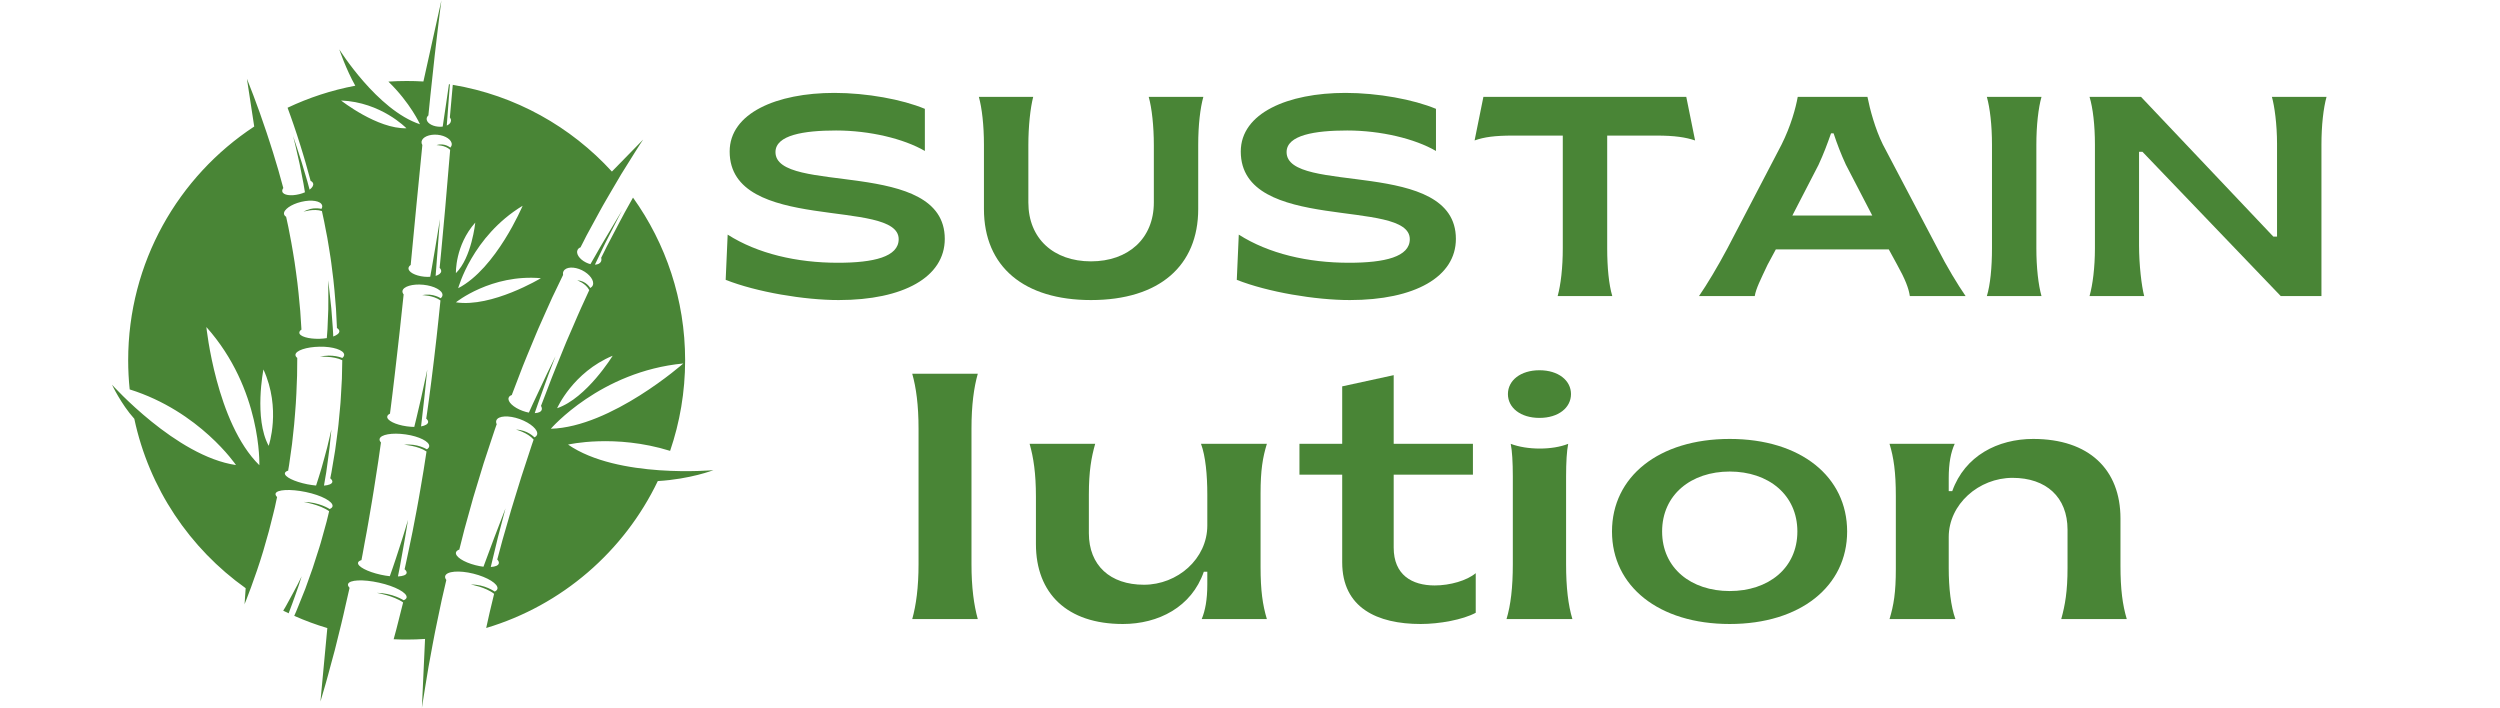 <svg xmlns="http://www.w3.org/2000/svg" xmlns:xlink="http://www.w3.org/1999/xlink" width="353" viewBox="0 0 264.75 75" height="100" preserveAspectRatio="xMidYMid meet"><defs><g></g><clipPath id="39a8a9ba99"><path d="M 11.859 0.035 L 75.551 0.035 L 75.551 74.965 L 11.859 74.965 Z M 11.859 0.035 " clip-rule="nonzero"></path></clipPath></defs><path fill="#498536" d="M 31.945 61.031 C 31.945 61.031 31.773 61.379 31.516 61.898 C 31.254 62.418 30.871 63.098 30.504 63.777 C 30.41 63.945 30.316 64.113 30.227 64.281 C 30.148 64.414 30.07 64.547 29.992 64.672 C 30.184 64.766 30.375 64.859 30.566 64.949 C 30.699 64.609 30.84 64.246 30.969 63.875 C 31.219 63.168 31.484 62.461 31.66 61.926 C 31.832 61.387 31.945 61.031 31.945 61.031 " fill-opacity="1" fill-rule="nonzero"></path><g clip-path="url(#39a8a9ba99)"><path fill="#498536" d="M 72.363 38.492 C 72.363 38.492 64.738 45.223 58.332 45.406 C 58.332 45.406 63.562 39.328 72.363 38.492 Z M 57.367 43.398 C 57.297 43.617 57.02 43.734 56.629 43.75 C 56.629 43.75 56.66 43.652 56.715 43.488 C 56.773 43.32 56.848 43.082 56.953 42.801 C 57.156 42.234 57.426 41.48 57.699 40.727 C 57.836 40.352 57.973 39.973 58.098 39.621 C 58.227 39.27 58.359 38.945 58.469 38.664 C 58.684 38.102 58.828 37.73 58.828 37.73 C 58.828 37.73 58.648 38.098 58.379 38.652 C 58.242 38.93 58.078 39.254 57.914 39.602 C 57.754 39.953 57.578 40.328 57.402 40.699 C 57.051 41.445 56.699 42.191 56.434 42.754 C 56.18 43.316 56.008 43.695 56.008 43.695 C 55.797 43.656 55.574 43.594 55.348 43.512 C 54.367 43.156 53.707 42.527 53.871 42.105 C 53.918 41.98 54.035 41.887 54.203 41.832 C 54.211 41.805 54.219 41.773 54.23 41.746 C 54.23 41.746 54.535 40.945 54.996 39.742 C 55.441 38.535 56.113 36.953 56.77 35.367 C 56.93 34.969 57.109 34.578 57.281 34.191 C 57.453 33.805 57.621 33.426 57.785 33.055 C 57.949 32.688 58.109 32.336 58.262 31.996 C 58.336 31.828 58.41 31.664 58.48 31.508 C 58.555 31.352 58.629 31.199 58.699 31.055 C 59.254 29.895 59.629 29.117 59.629 29.117 C 59.602 28.977 59.613 28.844 59.676 28.727 C 59.914 28.25 60.797 28.207 61.633 28.617 C 62.051 28.824 62.383 29.105 62.59 29.395 C 62.797 29.684 62.875 29.984 62.773 30.223 C 62.723 30.34 62.629 30.434 62.508 30.5 C 62.508 30.5 62.398 30.305 62.172 30.109 C 61.945 29.91 61.605 29.711 61.125 29.688 C 61.125 29.688 61.352 29.766 61.625 29.934 C 61.898 30.102 62.215 30.363 62.402 30.723 C 62.402 30.723 62.059 31.473 61.543 32.598 C 61.285 33.156 61.008 33.824 60.699 34.535 C 60.543 34.887 60.387 35.254 60.223 35.629 C 60.145 35.812 60.062 36 59.98 36.191 C 59.902 36.379 59.824 36.57 59.746 36.762 C 59.129 38.293 58.492 39.812 58.062 40.977 C 57.621 42.133 57.324 42.902 57.324 42.902 C 57.312 42.93 57.301 42.953 57.289 42.98 C 57.375 43.129 57.406 43.273 57.367 43.398 Z M 56.875 46.031 C 56.836 46.152 56.738 46.25 56.594 46.316 C 56.594 46.316 56.41 46.121 56.078 45.918 C 55.746 45.719 55.262 45.512 54.641 45.496 C 54.641 45.496 54.953 45.574 55.34 45.746 C 55.727 45.914 56.191 46.18 56.512 46.551 C 56.512 46.551 56.441 46.742 56.328 47.086 C 56.219 47.43 56.055 47.918 55.863 48.504 C 55.672 49.094 55.438 49.773 55.207 50.508 C 54.977 51.246 54.734 52.035 54.492 52.82 C 54.375 53.215 54.242 53.605 54.133 53.996 C 54.023 54.387 53.91 54.77 53.805 55.141 C 53.59 55.883 53.391 56.578 53.219 57.168 C 52.898 58.363 52.684 59.16 52.684 59.16 C 52.676 59.188 52.668 59.215 52.656 59.242 C 52.793 59.391 52.855 59.535 52.824 59.664 C 52.773 59.887 52.453 60.016 51.973 60.043 C 51.973 60.043 52.348 58.488 52.723 56.93 C 53.129 55.383 53.535 53.832 53.535 53.832 C 53.535 53.832 52.941 55.375 52.352 56.914 C 51.777 58.465 51.199 60.016 51.199 60.016 C 50.934 59.984 50.648 59.93 50.355 59.855 C 49.086 59.535 48.164 58.926 48.289 58.492 C 48.328 58.363 48.457 58.262 48.648 58.195 C 48.652 58.168 48.656 58.141 48.664 58.109 C 48.664 58.109 48.875 57.277 49.191 56.027 C 49.363 55.406 49.566 54.68 49.781 53.902 C 49.891 53.516 50 53.113 50.113 52.703 C 50.23 52.297 50.359 51.887 50.484 51.477 C 50.734 50.652 50.984 49.828 51.219 49.059 C 51.469 48.289 51.707 47.578 51.91 46.965 C 52.113 46.352 52.285 45.84 52.402 45.484 C 52.461 45.305 52.516 45.168 52.547 45.07 C 52.582 44.977 52.602 44.926 52.602 44.926 C 52.531 44.777 52.516 44.641 52.566 44.516 C 52.766 44.02 53.871 43.961 55.039 44.379 C 56.207 44.801 57.031 45.539 56.875 46.031 Z M 47.691 15.633 C 47.691 15.633 47.535 15.5 47.273 15.398 C 47.016 15.301 46.648 15.234 46.219 15.371 C 46.219 15.371 46.445 15.367 46.738 15.426 C 47.031 15.484 47.395 15.605 47.672 15.867 C 47.672 15.867 47.406 18.969 47.145 22.07 C 46.871 25.176 46.566 28.281 46.566 28.281 C 46.562 28.309 46.559 28.336 46.555 28.359 C 46.668 28.477 46.73 28.602 46.723 28.727 C 46.707 28.941 46.48 29.113 46.133 29.219 L 46.59 23.199 C 46.59 23.199 46.352 24.73 46.09 26.258 C 45.961 27.023 45.828 27.785 45.73 28.359 C 45.625 28.934 45.559 29.312 45.559 29.312 C 45.355 29.328 45.141 29.324 44.918 29.301 C 43.949 29.203 43.207 28.793 43.262 28.383 C 43.277 28.258 43.363 28.148 43.496 28.059 C 43.496 28.035 43.496 28.008 43.5 27.977 C 43.5 27.977 43.801 24.824 44.105 21.672 C 44.418 18.516 44.727 15.359 44.727 15.359 C 44.656 15.246 44.629 15.125 44.641 15.004 C 44.707 14.52 45.461 14.191 46.324 14.27 C 47.188 14.352 47.863 14.812 47.84 15.301 C 47.832 15.422 47.781 15.535 47.691 15.633 Z M 46.859 31.254 C 46.852 31.379 46.785 31.488 46.668 31.586 C 46.668 31.586 46.461 31.441 46.113 31.332 C 45.77 31.219 45.285 31.137 44.719 31.258 C 44.719 31.258 45.016 31.262 45.406 31.332 C 45.793 31.406 46.273 31.547 46.645 31.816 C 46.645 31.816 46.57 32.594 46.445 33.762 C 46.383 34.344 46.309 35.023 46.23 35.75 C 46.145 36.48 46.055 37.258 45.965 38.035 C 45.789 39.586 45.574 41.141 45.426 42.305 C 45.352 42.887 45.277 43.371 45.23 43.711 C 45.18 44.051 45.152 44.242 45.152 44.242 C 45.148 44.273 45.141 44.297 45.133 44.324 C 45.277 44.449 45.352 44.578 45.34 44.703 C 45.312 44.922 45.027 45.078 44.59 45.156 C 44.59 45.156 44.633 44.781 44.699 44.215 C 44.762 43.652 44.859 42.898 44.934 42.145 C 45.094 40.641 45.25 39.137 45.25 39.137 C 45.25 39.137 45.168 39.516 45.047 40.086 C 44.922 40.66 44.754 41.418 44.59 42.18 C 44.422 42.938 44.234 43.695 44.102 44.266 C 43.961 44.832 43.871 45.211 43.871 45.211 C 43.621 45.207 43.352 45.188 43.07 45.148 C 41.863 44.98 40.941 44.512 41.008 44.109 C 41.027 43.984 41.137 43.883 41.305 43.801 C 41.305 43.777 41.305 43.75 41.309 43.723 C 41.309 43.723 41.336 43.527 41.379 43.184 C 41.422 42.844 41.488 42.355 41.555 41.766 C 41.691 40.594 41.891 39.027 42.059 37.461 C 42.148 36.676 42.238 35.891 42.32 35.156 C 42.398 34.418 42.473 33.734 42.535 33.145 C 42.66 31.965 42.746 31.18 42.746 31.18 C 42.652 31.062 42.605 30.941 42.621 30.82 C 42.691 30.34 43.68 30.043 44.832 30.156 C 45.984 30.273 46.891 30.766 46.859 31.254 Z M 45.453 47.262 C 45.438 47.387 45.352 47.492 45.203 47.582 C 45.203 47.582 44.949 47.422 44.523 47.281 C 44.094 47.141 43.496 47.023 42.793 47.094 C 42.793 47.094 43.16 47.125 43.645 47.227 C 44.125 47.328 44.715 47.508 45.168 47.812 C 45.168 47.812 45.047 48.59 44.867 49.754 C 44.77 50.336 44.652 51.016 44.531 51.742 C 44.402 52.469 44.277 53.246 44.125 54.02 C 43.977 54.793 43.828 55.566 43.691 56.289 C 43.551 57.016 43.398 57.688 43.281 58.27 C 43.156 58.844 43.055 59.328 42.984 59.664 C 42.91 60 42.867 60.195 42.867 60.195 C 42.859 60.223 42.852 60.246 42.84 60.273 C 43.004 60.414 43.086 60.555 43.062 60.676 C 43.023 60.895 42.672 61.02 42.141 61.047 C 42.141 61.047 42.215 60.676 42.328 60.113 C 42.43 59.555 42.562 58.805 42.699 58.055 C 42.828 57.305 42.973 56.559 43.055 55.996 C 43.148 55.434 43.207 55.059 43.207 55.059 C 43.207 55.059 43.098 55.434 42.93 55.996 C 42.766 56.559 42.52 57.305 42.281 58.051 C 42.039 58.797 41.801 59.539 41.605 60.094 C 41.41 60.648 41.281 61.02 41.281 61.02 C 40.98 60.988 40.66 60.938 40.328 60.863 C 38.898 60.551 37.816 59.977 37.918 59.582 C 37.945 59.465 38.078 59.375 38.285 59.312 C 38.285 59.285 38.289 59.262 38.293 59.234 C 38.293 59.234 38.332 59.043 38.395 58.703 C 38.457 58.367 38.543 57.887 38.648 57.309 C 38.754 56.73 38.891 56.059 39.008 55.336 C 39.133 54.609 39.262 53.836 39.395 53.066 C 39.531 52.293 39.641 51.516 39.758 50.789 C 39.867 50.062 39.977 49.383 40.066 48.805 C 40.234 47.637 40.344 46.859 40.344 46.859 C 40.23 46.734 40.176 46.613 40.199 46.492 C 40.289 46.016 41.523 45.797 42.957 46.004 C 44.391 46.207 45.508 46.773 45.453 47.262 Z M 36.121 10.645 C 40.363 10.809 43.039 13.582 43.039 13.582 C 39.961 13.668 36.121 10.645 36.121 10.645 Z M 36.25 37.91 C 36.25 37.91 35.984 37.793 35.555 37.719 C 35.125 37.645 34.535 37.613 33.867 37.785 C 33.867 37.785 34.227 37.758 34.699 37.793 C 35.176 37.82 35.77 37.91 36.246 38.148 C 36.246 38.148 36.23 38.93 36.207 40.102 C 36.172 40.688 36.137 41.367 36.094 42.102 C 36.082 42.281 36.074 42.469 36.059 42.656 C 36.043 42.844 36.027 43.035 36.008 43.227 C 35.973 43.609 35.938 44 35.898 44.387 C 35.84 45.164 35.719 45.938 35.629 46.664 C 35.582 47.027 35.539 47.379 35.488 47.711 C 35.434 48.043 35.383 48.355 35.332 48.645 C 35.234 49.223 35.156 49.703 35.098 50.039 C 35.031 50.371 34.992 50.562 34.992 50.562 C 34.988 50.59 34.98 50.617 34.969 50.645 C 35.129 50.777 35.215 50.914 35.195 51.035 C 35.16 51.25 34.82 51.387 34.309 51.426 C 34.309 51.426 34.371 51.059 34.465 50.504 C 34.488 50.363 34.516 50.215 34.543 50.055 C 34.566 49.895 34.586 49.727 34.613 49.555 C 34.66 49.203 34.711 48.832 34.762 48.461 C 34.809 48.09 34.867 47.719 34.902 47.371 C 34.938 47.02 34.969 46.695 35 46.414 C 35.055 45.855 35.094 45.484 35.094 45.484 C 35.094 45.484 35.004 45.859 34.875 46.426 C 34.809 46.703 34.734 47.031 34.648 47.383 C 34.562 47.734 34.457 48.105 34.355 48.477 C 34.148 49.219 33.953 49.957 33.766 50.504 C 33.59 51.051 33.473 51.418 33.473 51.418 C 33.18 51.391 32.871 51.348 32.547 51.285 C 31.148 51.008 30.086 50.477 30.172 50.102 C 30.195 49.988 30.324 49.898 30.523 49.836 C 30.523 49.809 30.523 49.785 30.527 49.758 C 30.527 49.758 30.559 49.574 30.613 49.254 C 30.66 48.934 30.723 48.473 30.801 47.918 C 30.84 47.641 30.883 47.34 30.926 47.023 C 30.961 46.707 30.996 46.371 31.035 46.023 C 31.109 45.328 31.199 44.59 31.242 43.848 C 31.375 42.363 31.422 40.879 31.461 39.762 C 31.473 38.648 31.48 37.902 31.48 37.902 C 31.352 37.805 31.285 37.695 31.289 37.578 C 31.301 37.125 32.445 36.738 33.852 36.715 C 35.258 36.688 36.422 37.07 36.449 37.566 C 36.449 37.688 36.379 37.805 36.25 37.91 Z M 30.555 21.949 C 30.887 21.715 31.359 21.504 31.906 21.375 C 33.004 21.109 33.992 21.277 34.113 21.754 C 34.145 21.871 34.117 21.996 34.039 22.121 C 34.039 22.121 33.805 22.055 33.449 22.059 C 33.098 22.059 32.625 22.137 32.141 22.422 C 32.141 22.422 32.418 22.332 32.797 22.277 C 33.18 22.227 33.664 22.207 34.09 22.348 C 34.09 22.348 34.133 22.539 34.203 22.871 C 34.285 23.199 34.371 23.676 34.48 24.246 C 34.535 24.531 34.598 24.844 34.66 25.168 C 34.723 25.496 34.773 25.844 34.832 26.203 C 34.891 26.562 34.949 26.934 35.008 27.312 C 35.07 27.688 35.109 28.074 35.16 28.461 C 35.375 30 35.492 31.551 35.582 32.711 C 35.641 33.875 35.68 34.652 35.68 34.652 C 35.68 34.68 35.68 34.707 35.676 34.734 C 35.832 34.828 35.93 34.941 35.938 35.066 C 35.949 35.285 35.699 35.488 35.289 35.637 C 35.289 35.637 35.285 35.543 35.281 35.379 C 35.273 35.215 35.266 34.98 35.242 34.703 C 35.199 34.145 35.145 33.398 35.086 32.656 C 35.008 31.914 34.926 31.172 34.863 30.613 C 34.809 30.055 34.746 29.688 34.746 29.688 C 34.746 29.688 34.77 30.07 34.766 30.648 C 34.77 31.223 34.777 31.988 34.766 32.754 C 34.734 33.516 34.703 34.281 34.68 34.855 C 34.668 35.141 34.641 35.379 34.629 35.543 C 34.617 35.711 34.609 35.805 34.609 35.805 C 34.371 35.844 34.109 35.871 33.836 35.879 C 32.648 35.906 31.695 35.617 31.699 35.23 C 31.699 35.113 31.781 34.996 31.93 34.895 C 31.922 34.867 31.918 34.844 31.918 34.816 C 31.918 34.816 31.871 34.07 31.797 32.949 C 31.695 31.832 31.566 30.34 31.352 28.859 C 31.266 28.113 31.133 27.375 31.023 26.684 C 30.918 25.988 30.781 25.344 30.68 24.793 C 30.625 24.516 30.578 24.262 30.535 24.039 C 30.488 23.816 30.445 23.621 30.41 23.461 C 30.34 23.141 30.301 22.957 30.301 22.957 C 30.176 22.879 30.102 22.785 30.078 22.672 C 30.035 22.441 30.223 22.188 30.555 21.949 Z M 57.281 29.461 C 57.281 29.461 52.07 32.598 48.281 32.016 C 48.281 32.016 52.012 29.004 57.281 29.461 Z M 50.332 23.57 C 50.332 23.57 49.953 27.281 48.281 28.926 C 48.281 28.926 48.176 25.992 50.332 23.57 Z M 55.348 21.789 C 55.348 21.789 52.551 28.43 48.523 30.52 C 48.523 30.52 49.996 25.035 55.348 21.789 Z M 64.883 37.672 C 64.883 37.672 62.137 42.16 59 43.23 C 59 43.23 60.664 39.426 64.883 37.672 Z M 28.453 47.215 C 26.871 44.293 27.898 39.125 27.898 39.125 C 29.805 43.289 28.453 47.215 28.453 47.215 Z M 27.465 49.266 C 22.891 44.766 21.855 34.633 21.855 34.633 C 27.746 41.238 27.465 49.266 27.465 49.266 Z M 60.156 47.082 C 60.156 47.082 65.105 45.926 70.965 47.746 C 71.992 44.738 72.555 41.512 72.555 38.152 C 72.555 31.727 70.508 25.777 67.035 20.926 C 66.953 21.074 66.871 21.227 66.785 21.375 C 65.965 22.809 65.219 24.285 64.637 25.379 C 64.492 25.652 64.363 25.906 64.246 26.129 C 64.133 26.355 64.035 26.551 63.957 26.715 C 63.797 27.039 63.703 27.223 63.703 27.223 C 63.691 27.25 63.676 27.273 63.664 27.297 C 63.703 27.441 63.699 27.582 63.645 27.699 C 63.547 27.906 63.309 28.02 63 28.027 C 63 28.027 63.176 27.668 63.434 27.125 C 63.562 26.852 63.715 26.535 63.879 26.195 C 64.035 25.855 64.227 25.504 64.406 25.145 C 64.77 24.43 65.137 23.715 65.41 23.18 C 65.547 22.914 65.656 22.688 65.746 22.535 C 65.828 22.379 65.875 22.293 65.875 22.293 C 65.875 22.293 65.652 22.641 65.344 23.172 C 65.027 23.703 64.605 24.41 64.184 25.117 C 63.75 25.82 63.352 26.543 63.043 27.078 C 62.734 27.613 62.527 27.973 62.527 27.973 C 62.371 27.934 62.207 27.875 62.047 27.793 C 61.348 27.445 60.957 26.844 61.172 26.449 C 61.234 26.328 61.344 26.242 61.484 26.191 C 61.496 26.164 61.508 26.137 61.52 26.109 C 61.52 26.109 61.617 25.918 61.789 25.586 C 61.871 25.418 61.977 25.215 62.094 24.98 C 62.219 24.754 62.359 24.492 62.512 24.211 C 62.82 23.648 63.18 22.988 63.562 22.285 C 63.66 22.109 63.758 21.93 63.859 21.75 C 63.961 21.57 64.066 21.387 64.172 21.207 C 64.387 20.84 64.602 20.473 64.816 20.102 C 65.035 19.73 65.25 19.363 65.465 19 C 65.57 18.816 65.676 18.637 65.781 18.461 C 65.891 18.285 66 18.109 66.105 17.941 C 66.531 17.258 66.93 16.625 67.27 16.078 C 67.441 15.809 67.598 15.559 67.738 15.34 C 67.883 15.121 68.008 14.934 68.113 14.777 L 64.801 18.168 C 60.453 13.414 54.574 10.09 47.949 8.984 C 47.781 10.895 47.648 12.348 47.648 12.348 C 47.648 12.375 47.645 12.402 47.641 12.43 C 47.723 12.543 47.77 12.664 47.758 12.789 C 47.746 13.004 47.574 13.184 47.312 13.297 C 47.312 13.297 47.426 11.793 47.539 10.293 C 47.574 9.824 47.613 9.355 47.645 8.934 C 47.609 8.93 47.578 8.922 47.543 8.918 C 47.477 9.359 47.406 9.855 47.336 10.348 C 47.109 11.879 46.883 13.406 46.883 13.406 C 46.73 13.426 46.57 13.43 46.402 13.414 C 45.68 13.348 45.133 12.957 45.184 12.543 C 45.199 12.422 45.266 12.309 45.371 12.215 C 45.371 12.188 45.371 12.16 45.375 12.133 C 45.375 12.133 45.453 11.344 45.574 10.16 C 45.695 8.973 45.863 7.395 46.043 5.816 C 46.219 4.238 46.418 2.66 46.559 1.477 C 46.629 0.883 46.699 0.391 46.742 0.047 L 44.84 8.629 C 44.25 8.594 43.66 8.578 43.062 8.578 C 42.414 8.578 41.77 8.598 41.129 8.641 C 43.469 10.91 44.477 13.16 44.477 13.16 C 39.941 11.66 35.926 5.223 35.926 5.223 C 35.926 5.223 36.652 7.359 37.625 9.078 C 35.105 9.551 32.703 10.344 30.453 11.41 C 30.66 11.984 30.883 12.582 31.086 13.188 C 31.328 13.918 31.582 14.641 31.789 15.332 C 32 16.02 32.203 16.664 32.359 17.219 C 32.668 18.328 32.871 19.07 32.871 19.07 C 32.879 19.098 32.883 19.121 32.887 19.148 C 33.031 19.219 33.129 19.312 33.16 19.43 C 33.219 19.637 33.07 19.875 32.785 20.086 C 32.785 20.086 32.688 19.727 32.543 19.191 C 32.387 18.656 32.172 17.945 31.961 17.234 C 31.734 16.531 31.508 15.828 31.336 15.297 C 31.254 15.031 31.172 14.816 31.121 14.664 C 31.066 14.512 31.035 14.422 31.035 14.422 C 31.035 14.422 31.059 14.516 31.102 14.676 C 31.141 14.836 31.207 15.066 31.27 15.344 C 31.398 15.898 31.574 16.637 31.734 17.379 C 31.883 18.125 32.035 18.867 32.137 19.43 C 32.23 19.988 32.293 20.363 32.293 20.363 C 32.113 20.441 31.914 20.512 31.703 20.562 C 30.785 20.793 29.977 20.664 29.895 20.281 C 29.867 20.164 29.91 20.039 30.004 19.91 C 29.996 19.887 29.988 19.863 29.98 19.836 C 29.98 19.836 29.777 19.109 29.477 18.016 C 29.316 17.473 29.121 16.84 28.918 16.16 C 28.711 15.48 28.465 14.762 28.234 14.043 C 27.988 13.324 27.738 12.609 27.508 11.934 C 27.262 11.27 27.031 10.645 26.836 10.109 C 26.426 9.051 26.148 8.34 26.148 8.34 L 26.922 13.398 C 18.883 18.68 13.574 27.797 13.574 38.152 C 13.574 39.195 13.629 40.227 13.734 41.238 C 21.148 43.562 24.992 49.25 24.992 49.25 C 18.652 48.32 11.863 40.742 11.863 40.742 C 11.863 40.742 12.824 42.797 14.223 44.348 C 15.789 51.719 20.094 58.074 26.016 62.289 L 25.898 64.012 C 25.902 63.988 25.906 63.965 25.918 63.938 C 25.918 63.938 27.027 61.195 27.875 58.359 C 28.078 57.648 28.281 56.938 28.469 56.273 C 28.648 55.605 28.797 54.973 28.934 54.438 C 29 54.168 29.066 53.926 29.113 53.703 C 29.16 53.484 29.203 53.293 29.234 53.133 C 29.305 52.816 29.344 52.637 29.344 52.637 C 29.215 52.508 29.156 52.383 29.184 52.273 C 29.301 51.84 30.738 51.762 32.391 52.105 C 34.043 52.449 35.309 53.125 35.215 53.617 C 35.191 53.738 35.082 53.836 34.91 53.906 C 34.91 53.906 34.625 53.719 34.141 53.531 C 33.652 53.344 32.969 53.16 32.152 53.152 C 32.152 53.152 32.578 53.223 33.125 53.379 C 33.676 53.535 34.352 53.777 34.855 54.137 C 34.855 54.137 34.809 54.328 34.73 54.66 C 34.688 54.828 34.645 55.031 34.582 55.262 C 34.52 55.496 34.445 55.754 34.367 56.039 C 34.289 56.324 34.203 56.633 34.113 56.957 C 34.02 57.281 33.934 57.629 33.816 57.977 C 33.59 58.68 33.359 59.43 33.109 60.176 C 32.844 60.918 32.578 61.656 32.332 62.352 C 32.062 63.035 31.801 63.672 31.582 64.219 C 31.43 64.609 31.285 64.945 31.16 65.219 C 32.293 65.723 33.461 66.156 34.664 66.512 L 33.934 74.293 C 33.934 74.293 34.152 73.551 34.48 72.434 C 34.645 71.875 34.812 71.215 35.004 70.512 C 35.102 70.16 35.199 69.797 35.297 69.43 C 35.348 69.246 35.398 69.059 35.449 68.871 C 35.496 68.684 35.543 68.496 35.59 68.305 C 35.773 67.551 35.961 66.797 36.137 66.09 C 36.227 65.734 36.309 65.391 36.379 65.066 C 36.453 64.738 36.523 64.43 36.586 64.145 C 36.848 63.008 37.02 62.25 37.02 62.25 C 36.887 62.109 36.824 61.98 36.855 61.863 C 36.977 61.398 38.449 61.328 40.145 61.707 C 41.844 62.082 43.148 62.785 43.059 63.277 C 43.035 63.398 42.926 63.496 42.75 63.566 C 42.75 63.566 42.453 63.375 41.953 63.184 C 41.453 62.988 40.746 62.797 39.91 62.785 C 39.91 62.785 41.656 63.074 42.691 63.797 C 42.691 63.797 42.496 64.566 42.207 65.719 C 42.066 66.301 41.887 66.977 41.688 67.695 C 42.145 67.719 42.602 67.73 43.062 67.73 C 43.719 67.73 44.367 67.707 45.012 67.664 L 44.68 74.953 C 44.684 74.941 44.691 74.891 44.703 74.805 C 44.715 74.703 44.738 74.559 44.77 74.371 C 44.828 74 44.914 73.469 45.016 72.832 C 45.121 72.191 45.234 71.449 45.375 70.652 C 45.523 69.859 45.676 69.012 45.832 68.164 C 45.984 67.316 46.164 66.473 46.328 65.68 C 46.492 64.891 46.648 64.152 46.781 63.52 C 47.074 62.258 47.266 61.418 47.266 61.418 C 47.156 61.273 47.109 61.133 47.145 61.004 C 47.289 60.488 48.625 60.375 50.133 60.75 C 51.637 61.125 52.777 61.84 52.68 62.344 C 52.652 62.469 52.551 62.574 52.387 62.648 C 52.387 62.648 52.129 62.457 51.688 62.27 C 51.242 62.078 50.613 61.891 49.859 61.902 C 49.859 61.902 50.25 61.969 50.754 62.125 C 51.254 62.281 51.871 62.527 52.328 62.887 C 52.328 62.887 52.281 63.086 52.195 63.438 C 52.113 63.789 51.984 64.285 51.848 64.887 C 51.738 65.371 51.617 65.918 51.488 66.504 C 59.504 64.109 66.09 58.395 69.66 50.945 C 73.109 50.742 75.551 49.789 75.555 49.789 C 75.551 49.789 65.438 50.719 60.156 47.082 " fill-opacity="1" fill-rule="nonzero"></path></g><g fill="#498536" fill-opacity="1"><g transform="translate(93.86, 65.561)"><g><path d="M 2.746 0 L 9.688 0 C 9.277 -1.484 9.02 -3.34 9.02 -5.828 L 9.02 -20.152 C 9.02 -22.676 9.277 -24.531 9.688 -25.98 L 2.746 -25.98 C 3.156 -24.531 3.414 -22.676 3.414 -20.152 L 3.414 -5.828 C 3.414 -3.34 3.156 -1.484 2.746 0 Z M 2.746 0 "></path></g></g></g><g fill="#498536" fill-opacity="1"><g transform="translate(106.514, 65.561)"><g><path d="M 12.395 0.52 C 16.145 0.52 19.672 -1.262 20.969 -5.012 L 21.34 -5.012 L 21.34 -3.676 C 21.34 -2.043 21.117 -0.891 20.746 0 L 27.648 0 C 27.203 -1.484 26.98 -3.008 26.98 -5.531 L 26.98 -13.285 C 26.98 -15.773 27.203 -17.109 27.648 -18.559 L 20.672 -18.559 C 21.156 -17.258 21.34 -15.254 21.34 -13.176 L 21.34 -9.91 C 21.34 -6.383 18.188 -3.637 14.625 -3.637 C 11.059 -3.637 8.797 -5.68 8.797 -9.094 L 8.797 -13.176 C 8.797 -15.664 9.055 -17.109 9.465 -18.559 L 2.523 -18.559 C 2.934 -17.109 3.191 -15.441 3.191 -12.953 L 3.191 -7.941 C 3.191 -2.711 6.496 0.52 12.395 0.52 Z M 12.395 0.52 "></path></g></g></g><g fill="#498536" fill-opacity="1"><g transform="translate(137.053, 65.561)"><g><path d="M 13.398 0.52 C 15.367 0.52 17.852 0.074 19.227 -0.668 L 19.227 -4.863 C 18.297 -4.082 16.516 -3.562 14.883 -3.562 C 12.469 -3.562 10.539 -4.676 10.539 -7.57 L 10.539 -15.293 L 18.93 -15.293 L 18.93 -18.559 L 10.539 -18.559 L 10.539 -25.832 L 5.086 -24.645 L 5.086 -18.559 L 0.559 -18.559 L 0.559 -15.293 L 5.086 -15.293 L 5.086 -6.012 C 5.086 -1.188 8.797 0.52 13.398 0.52 Z M 13.398 0.52 "></path></g></g></g><g fill="#498536" fill-opacity="1"><g transform="translate(157.091, 65.561)"><g><path d="M 5.938 -21.305 C 7.941 -21.305 9.277 -22.379 9.277 -23.828 C 9.277 -25.273 7.941 -26.352 5.938 -26.352 C 3.934 -26.352 2.598 -25.273 2.598 -23.828 C 2.598 -22.379 3.934 -21.305 5.938 -21.305 Z M 2.449 0 L 9.426 0 C 8.98 -1.484 8.758 -3.34 8.758 -5.828 L 8.758 -15.105 C 8.758 -16.629 8.832 -17.816 8.98 -18.559 C 7.312 -17.891 4.641 -17.891 2.895 -18.559 C 3.043 -17.816 3.117 -16.629 3.117 -15.105 L 3.117 -5.828 C 3.117 -3.34 2.895 -1.484 2.449 0 Z M 2.449 0 "></path></g></g></g><g fill="#498536" fill-opacity="1"><g transform="translate(169.151, 65.561)"><g><path d="M 14.027 0.52 C 21.527 0.52 26.461 -3.488 26.461 -9.277 C 26.461 -15.07 21.562 -19.078 14.027 -19.078 C 6.496 -19.078 1.559 -15.07 1.559 -9.277 C 1.559 -3.488 6.496 0.52 14.027 0.52 Z M 14.027 -2.969 C 9.945 -2.969 6.867 -5.383 6.867 -9.277 C 6.867 -13.176 9.945 -15.625 14.027 -15.625 C 18.113 -15.625 21.191 -13.176 21.191 -9.277 C 21.191 -5.383 18.113 -2.969 14.027 -2.969 Z M 14.027 -2.969 "></path></g></g></g><g fill="#498536" fill-opacity="1"><g transform="translate(197.39, 65.561)"><g><path d="M 2.711 0 L 9.688 0 C 9.203 -1.336 8.98 -3.305 8.98 -5.418 L 8.98 -8.684 C 8.98 -12.172 12.172 -14.957 15.738 -14.957 C 19.301 -14.957 21.562 -12.914 21.562 -9.465 L 21.562 -5.418 C 21.562 -2.934 21.305 -1.484 20.895 0 L 27.836 0 C 27.391 -1.484 27.168 -3.156 27.168 -5.641 L 27.168 -10.652 C 27.168 -15.848 23.828 -19.078 17.926 -19.078 C 14.18 -19.078 10.688 -17.297 9.352 -13.547 L 8.98 -13.547 L 8.98 -14.922 C 8.98 -16.516 9.203 -17.668 9.613 -18.559 L 2.711 -18.559 C 3.156 -17.109 3.379 -15.551 3.379 -13.027 L 3.379 -5.309 C 3.379 -2.785 3.156 -1.484 2.711 0 Z M 2.711 0 "></path></g></g></g><g fill="#498536" fill-opacity="1"><g transform="translate(75.736, 31.354)"><g><path d="M 13.078 0.422 C 19.949 0.422 24.316 -2.02 24.316 -6.055 C 24.316 -14.676 6.387 -10.668 6.387 -15.246 C 6.387 -17.055 9.402 -17.535 12.805 -17.535 C 16.363 -17.535 19.977 -16.664 22.207 -15.367 L 22.207 -19.828 C 19.828 -20.82 16.059 -21.516 12.625 -21.516 C 6.508 -21.516 1.535 -19.375 1.535 -15.309 C 1.535 -6.598 19.434 -10.426 19.434 -6.027 C 19.434 -4.16 16.812 -3.527 12.988 -3.527 C 8.648 -3.527 4.488 -4.488 1.324 -6.508 L 1.113 -1.719 C 4.398 -0.422 9.43 0.422 13.078 0.422 Z M 13.078 0.422 "></path></g></g></g><g fill="#498536" fill-opacity="1"><g transform="translate(101.399, 31.354)"><g><path d="M 14.133 0.422 C 21.395 0.422 25.492 -3.223 25.492 -9.219 L 25.492 -16.031 C 25.492 -18.078 25.703 -19.918 26.035 -21.094 L 20.25 -21.094 C 20.582 -19.918 20.793 -17.988 20.793 -15.969 L 20.793 -9.914 C 20.793 -6.086 18.078 -3.676 14.133 -3.676 C 10.184 -3.676 7.504 -6.086 7.504 -9.914 L 7.504 -15.969 C 7.504 -17.988 7.715 -19.918 8.016 -21.094 L 2.262 -21.094 C 2.59 -19.918 2.801 -18.078 2.801 -16.031 L 2.801 -9.219 C 2.801 -3.074 7.082 0.422 14.133 0.422 Z M 14.133 0.422 "></path></g></g></g><g fill="#498536" fill-opacity="1"><g transform="translate(129.863, 31.354)"><g><path d="M 13.078 0.422 C 19.949 0.422 24.316 -2.02 24.316 -6.055 C 24.316 -14.676 6.387 -10.668 6.387 -15.246 C 6.387 -17.055 9.402 -17.535 12.805 -17.535 C 16.363 -17.535 19.977 -16.664 22.207 -15.367 L 22.207 -19.828 C 19.828 -20.82 16.059 -21.516 12.625 -21.516 C 6.508 -21.516 1.535 -19.375 1.535 -15.309 C 1.535 -6.598 19.434 -10.426 19.434 -6.027 C 19.434 -4.16 16.812 -3.527 12.988 -3.527 C 8.648 -3.527 4.488 -4.488 1.324 -6.508 L 1.113 -1.719 C 4.398 -0.422 9.43 0.422 13.078 0.422 Z M 13.078 0.422 "></path></g></g></g><g fill="#498536" fill-opacity="1"><g transform="translate(155.526, 31.354)"><g><path d="M 9.43 0 L 15.215 0 C 14.855 -1.207 14.676 -3.012 14.676 -5.062 L 14.676 -16.996 L 19.887 -16.996 C 21.848 -16.996 22.992 -16.812 23.984 -16.48 L 23.051 -21.094 L 1.566 -21.094 L 0.633 -16.48 C 1.656 -16.844 2.773 -16.996 4.73 -16.996 L 9.973 -16.996 L 9.973 -5.062 C 9.973 -3.012 9.762 -1.207 9.43 0 Z M 9.43 0 "></path></g></g></g><g fill="#498536" fill-opacity="1"><g transform="translate(180.286, 31.354)"><g><path d="M -0.363 0 L 5.543 0 C 5.664 -0.785 6.176 -1.777 6.898 -3.316 L 7.773 -4.941 L 19.738 -4.941 L 20.609 -3.344 C 21.484 -1.777 21.848 -0.812 21.965 0 L 27.871 0 C 27.059 -1.176 25.883 -3.105 24.891 -5.062 L 19.105 -16.059 C 18.289 -17.719 17.746 -19.738 17.477 -21.094 L 10.094 -21.094 C 9.883 -19.918 9.371 -18.02 8.375 -16.031 L 2.652 -5.062 C 1.629 -3.133 0.453 -1.176 -0.363 0 Z M 9.523 -8.527 L 12.293 -13.891 C 12.836 -15.066 13.199 -16.031 13.621 -17.234 L 13.891 -17.234 C 14.281 -16.059 14.676 -15.035 15.188 -13.922 L 17.988 -8.527 Z M 9.523 -8.527 "></path></g></g></g><g fill="#498536" fill-opacity="1"><g transform="translate(207.967, 31.354)"><g><path d="M 2.441 0 L 8.227 0 C 7.895 -1.176 7.684 -3.012 7.684 -5.062 L 7.684 -16.031 C 7.684 -18.078 7.895 -19.918 8.227 -21.094 L 2.441 -21.094 C 2.773 -19.918 2.984 -18.078 2.984 -16.031 L 2.984 -5.062 C 2.984 -3.012 2.801 -1.176 2.441 0 Z M 2.441 0 "></path></g></g></g><g fill="#498536" fill-opacity="1"><g transform="translate(218.841, 31.354)"><g><path d="M 2.441 0 L 8.227 0 C 7.953 -1.055 7.684 -3.285 7.684 -5.395 L 7.684 -15.277 L 8.047 -15.277 L 22.691 0 L 27 0 L 27 -16.031 C 27 -18.078 27.211 -19.918 27.539 -21.094 L 21.754 -21.094 C 22.027 -20.129 22.297 -18.199 22.297 -16.121 L 22.297 -6.297 L 21.906 -6.297 L 7.895 -21.094 L 2.441 -21.094 C 2.801 -19.918 3.012 -18.078 3.012 -16.031 L 3.012 -5.062 C 3.012 -3.012 2.773 -1.176 2.441 0 Z M 2.441 0 "></path></g></g></g></svg>